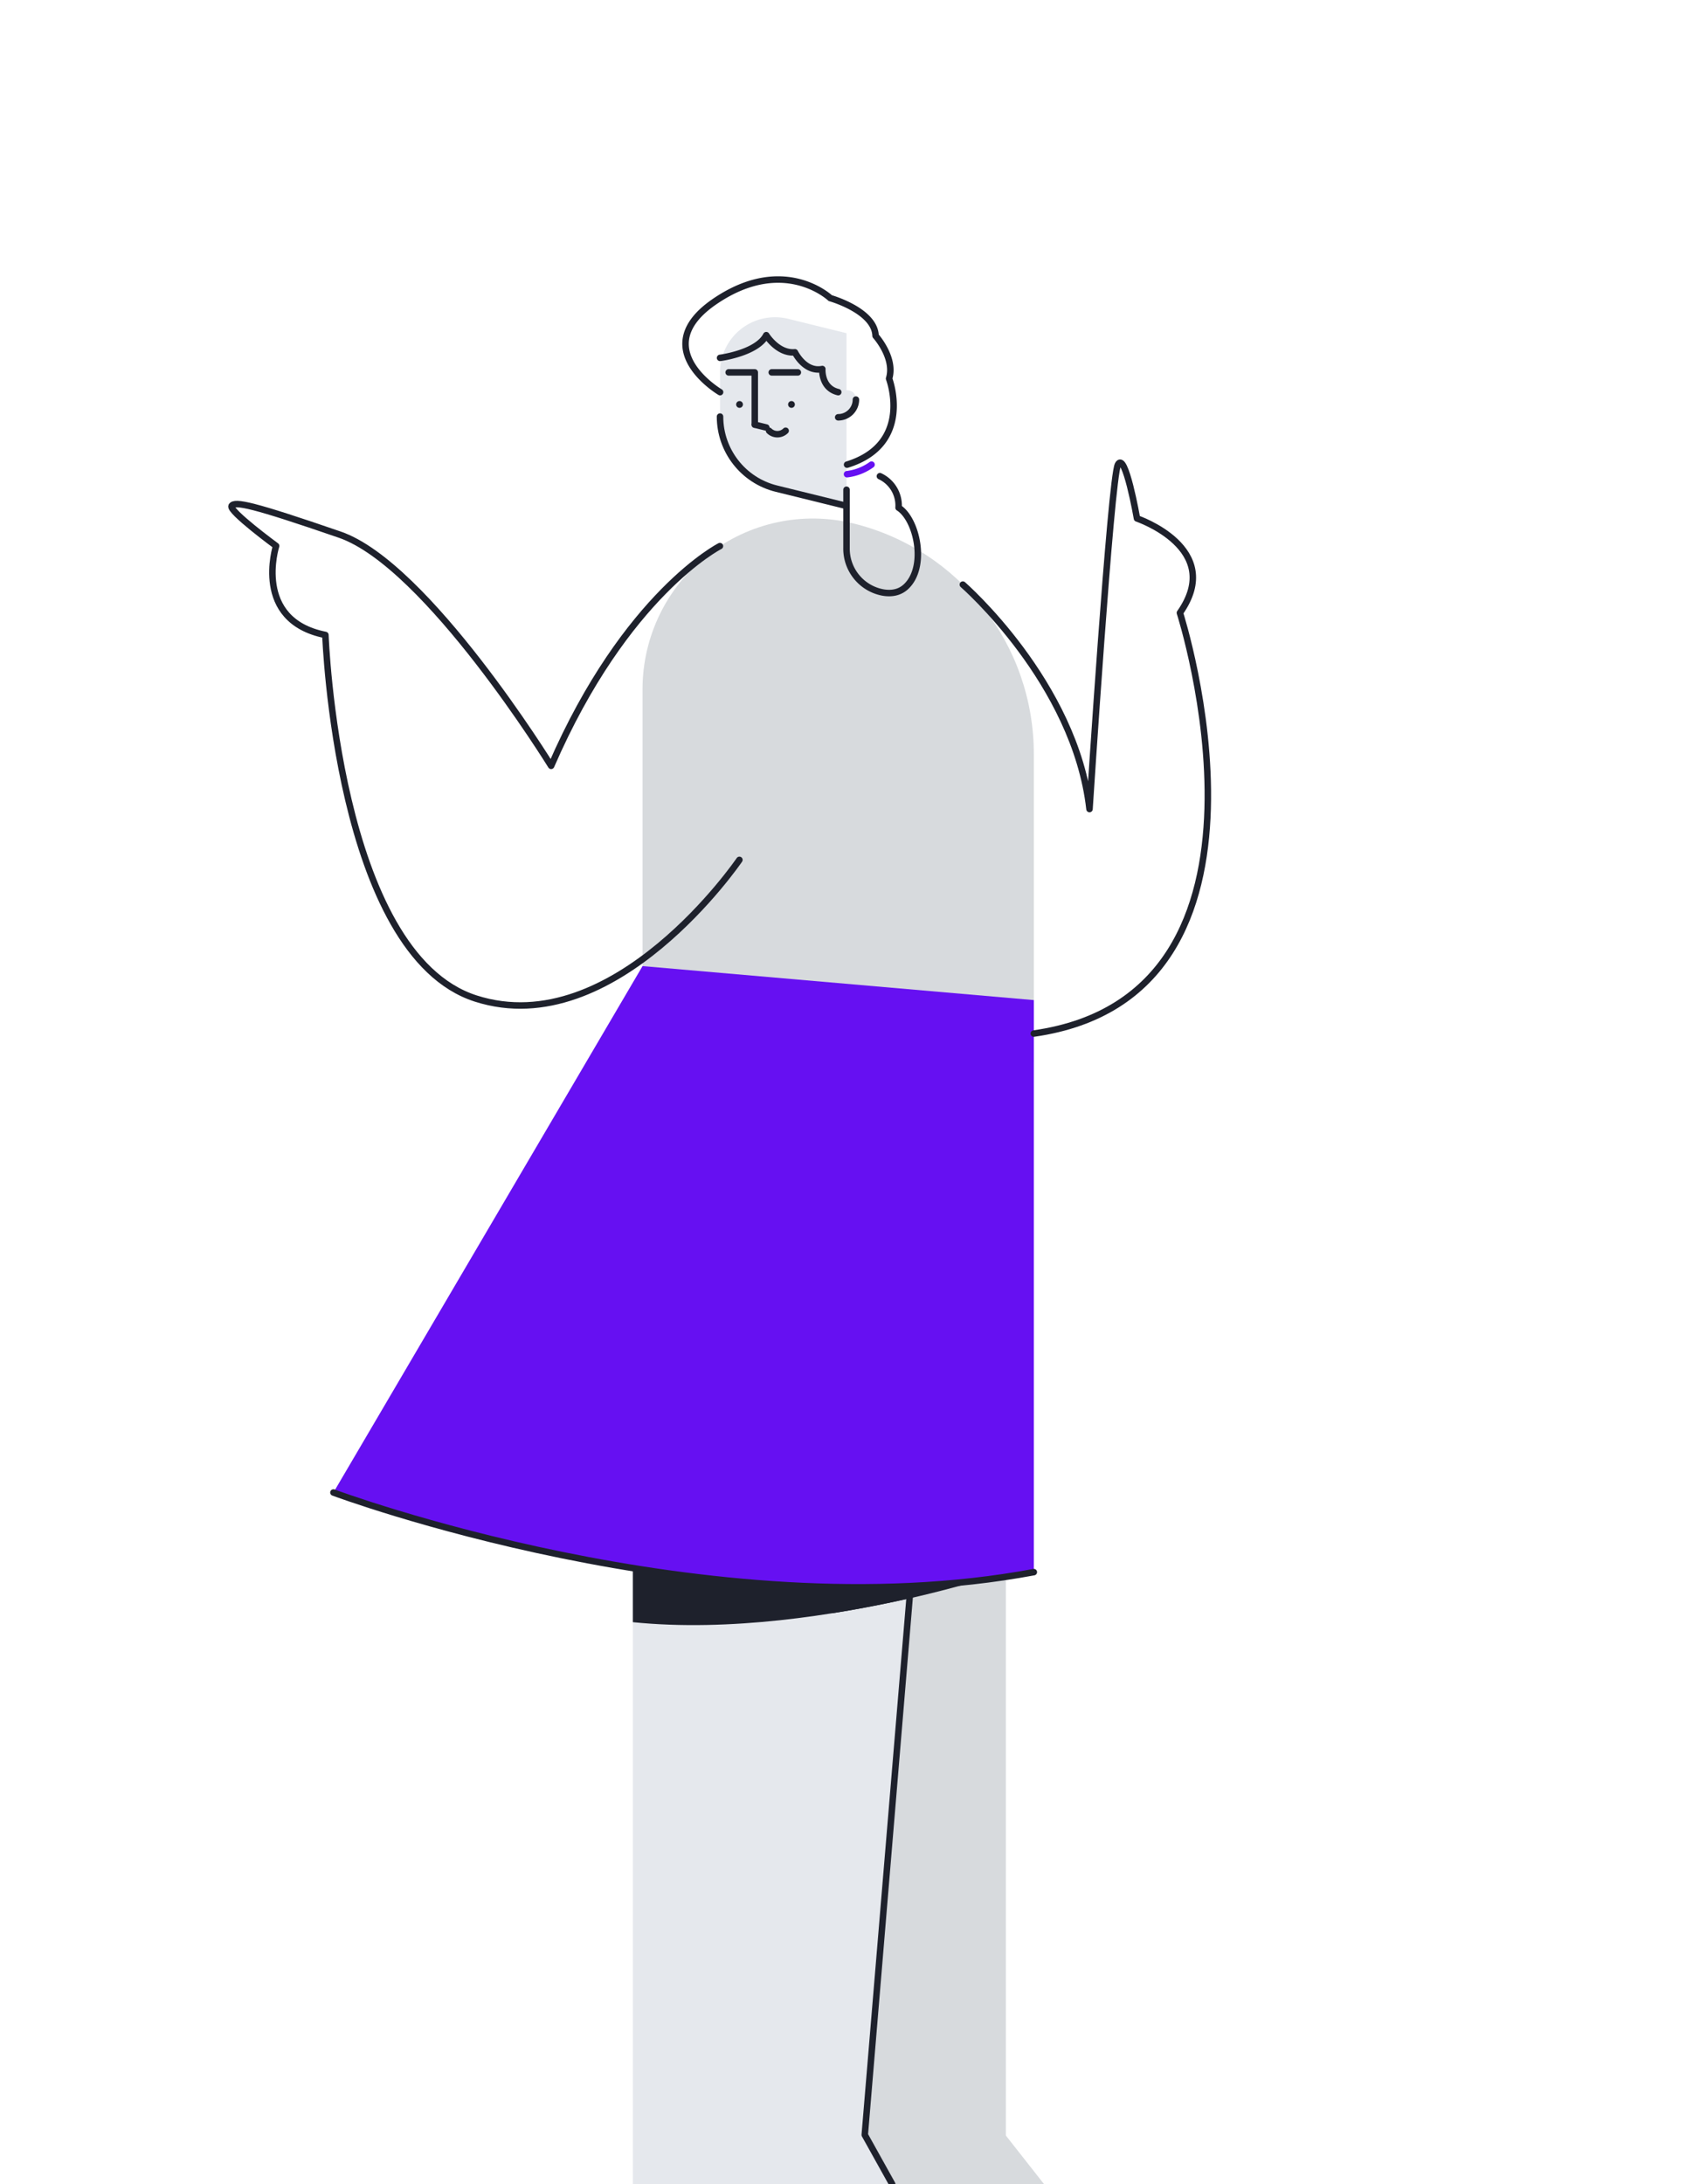 <svg xmlns="http://www.w3.org/2000/svg" width="390" height="505" fill="none">
    <style>
        <![CDATA[.B{stroke-width:1.5}.C{stroke-linecap:round}.D{stroke-linejoin:round}.E{stroke:#1e212c}.F{fill:#e5e8ed}]]></style>
    <g clip-path="url(#A)">
        <path d="M232.676 493.77V351.173l-38.8-36.478L189.652 505h51.85l-8.826-11.23z" fill="#d7dadd"/>
        <path d="M222.72 222.02l-64.585-4.433L146.39 300.5V505h59.987l-6.343-11.39L222.72 222.02z" class="F"/>
        <g fill="#1e212c">
            <path d="M192.59 372.994c13.58-2.15 26.98-5.32 40.087-9.485l-39.456-18.876-.63 28.36z"/>
            <path d="M146.392 322.23v52.842c22.443 2.284 46.884-1.64 64.007-5.525l1.34-16.054-65.347-31.263z"/>
        </g>
        <path d="M206.378 505l-6.343-11.39 22.684-271.59" class="B C D E"/>
        <path d="M148.63 159.354v64.02l90.512 22.29v-71.302c0-25.282-17.226-47.298-41.728-53.332h0c-11.75-2.894-24.177-.215-33.7 7.265s-15.085 18.932-15.085 31.057h0z"
              fill="#D7DADD"/>
        <path d="M166.554 86.103v10.215c0 7.898 5.38 14.776 13.036 16.662l16.223 3.995V77.037l-13.49-3.322a12.71 12.71 0 0 0-10.894 2.349c-3.078 2.418-4.876 6.12-4.876 10.04h0z"
              class="F"/>
        <path d="M166.554 96.318c0 7.9 5.38 14.777 13.036 16.662l16.223 3.996" class="B C D E"/>
        <g fill="#1e212c">
            <path d="M183.083 94.3c.432 0 .782-.35.782-.784s-.35-.784-.782-.784-.782.35-.782.784.35.784.782.784zm-12.016 0c.433 0 .783-.35.783-.784s-.35-.784-.783-.784a.78.78 0 0 0-.782.784c0 .434.35.784.782.784z"/>
        </g>
        <g class="B C D E">
            <path d="M174.592 98.183v-12.08h-6.04m16.003 0h-6.04"/>
        </g>
        <path d="M193.886 92.293v4.195c2.258 0 4.09-1.835 4.09-4.098l-.017-.373c-.23-2.544-4.072-2.28-4.072.275z"
              class="F"/>
        <g class="B C D E">
            <path d="M193.886 96.488c2.258 0 4.1-1.835 4.1-4.097m-20.082 7.205a2.7 2.7 0 0 0 1.914.794c.718 0 1.407-.285 1.915-.794m-7.123-1.403l2.642.65m-10.688-16.098s8.56-1.096 10.68-5.25c0 0 2.682 4.33 6.63 3.96 0 0 2.295 4.698 6.34 3.87 0 0-.314 4.4 3.682 5.343m-27.33-.001s-17.168-10.133-1.172-21.003 26.66-.737 26.66-.737 10.297 2.892 10.48 8.723c0 0 4.596 5.094 3.125 9.884 0 0 5.753 15.107-9.718 19.897"/>
        </g>
        <path d="M195.93 109.642a12.18 12.18 0 0 0 5.673-2.21" stroke="#6610F2" class="B C D"/>
        <path d="M195.813 113.235v13.52c-.05 5.063 3.578 9.413 8.56 10.264 1.875.29 3.74.008 5.23-1.4 4.872-4.606 2.482-15.568-1.747-18.24a7.49 7.49 0 0 0-4.321-7.277"
              class="B C D E"/>
        <path d="M148.63 223.375L77.128 345.092s86.843 32.412 162.013 18.416V231.236" fill="#6610F2"/>
        <g class="B C D E">
            <path d="M77.128 345.094S163.97 377.506 239.14 363.5m-16.42-228.334s26 22.607 29.3 51.9c0 0 4.917-76.32 6.572-79.635s4.412 12.44 4.412 12.44 20.4 6.904 9.93 21.827c0 0 28.375 88.43-33.8 97.275m-72.6-112.708s-21.764 11.014-39.047 50.808c0 0-28.683-46.5-48.908-53.46s-24.27-7.78-25.005-6.637 10.296 9.25 10.296 9.25-5.516 17.222 11.4 20.586c0 0 2.607 73.74 34.766 84.058s61-32.056 61-32.056"/>
        </g>
    </g>
    <defs>
        <clipPath id="A">
            <path fill="#fff" d="M0 0h390v505H0z"/>
        </clipPath>
    </defs>
</svg>